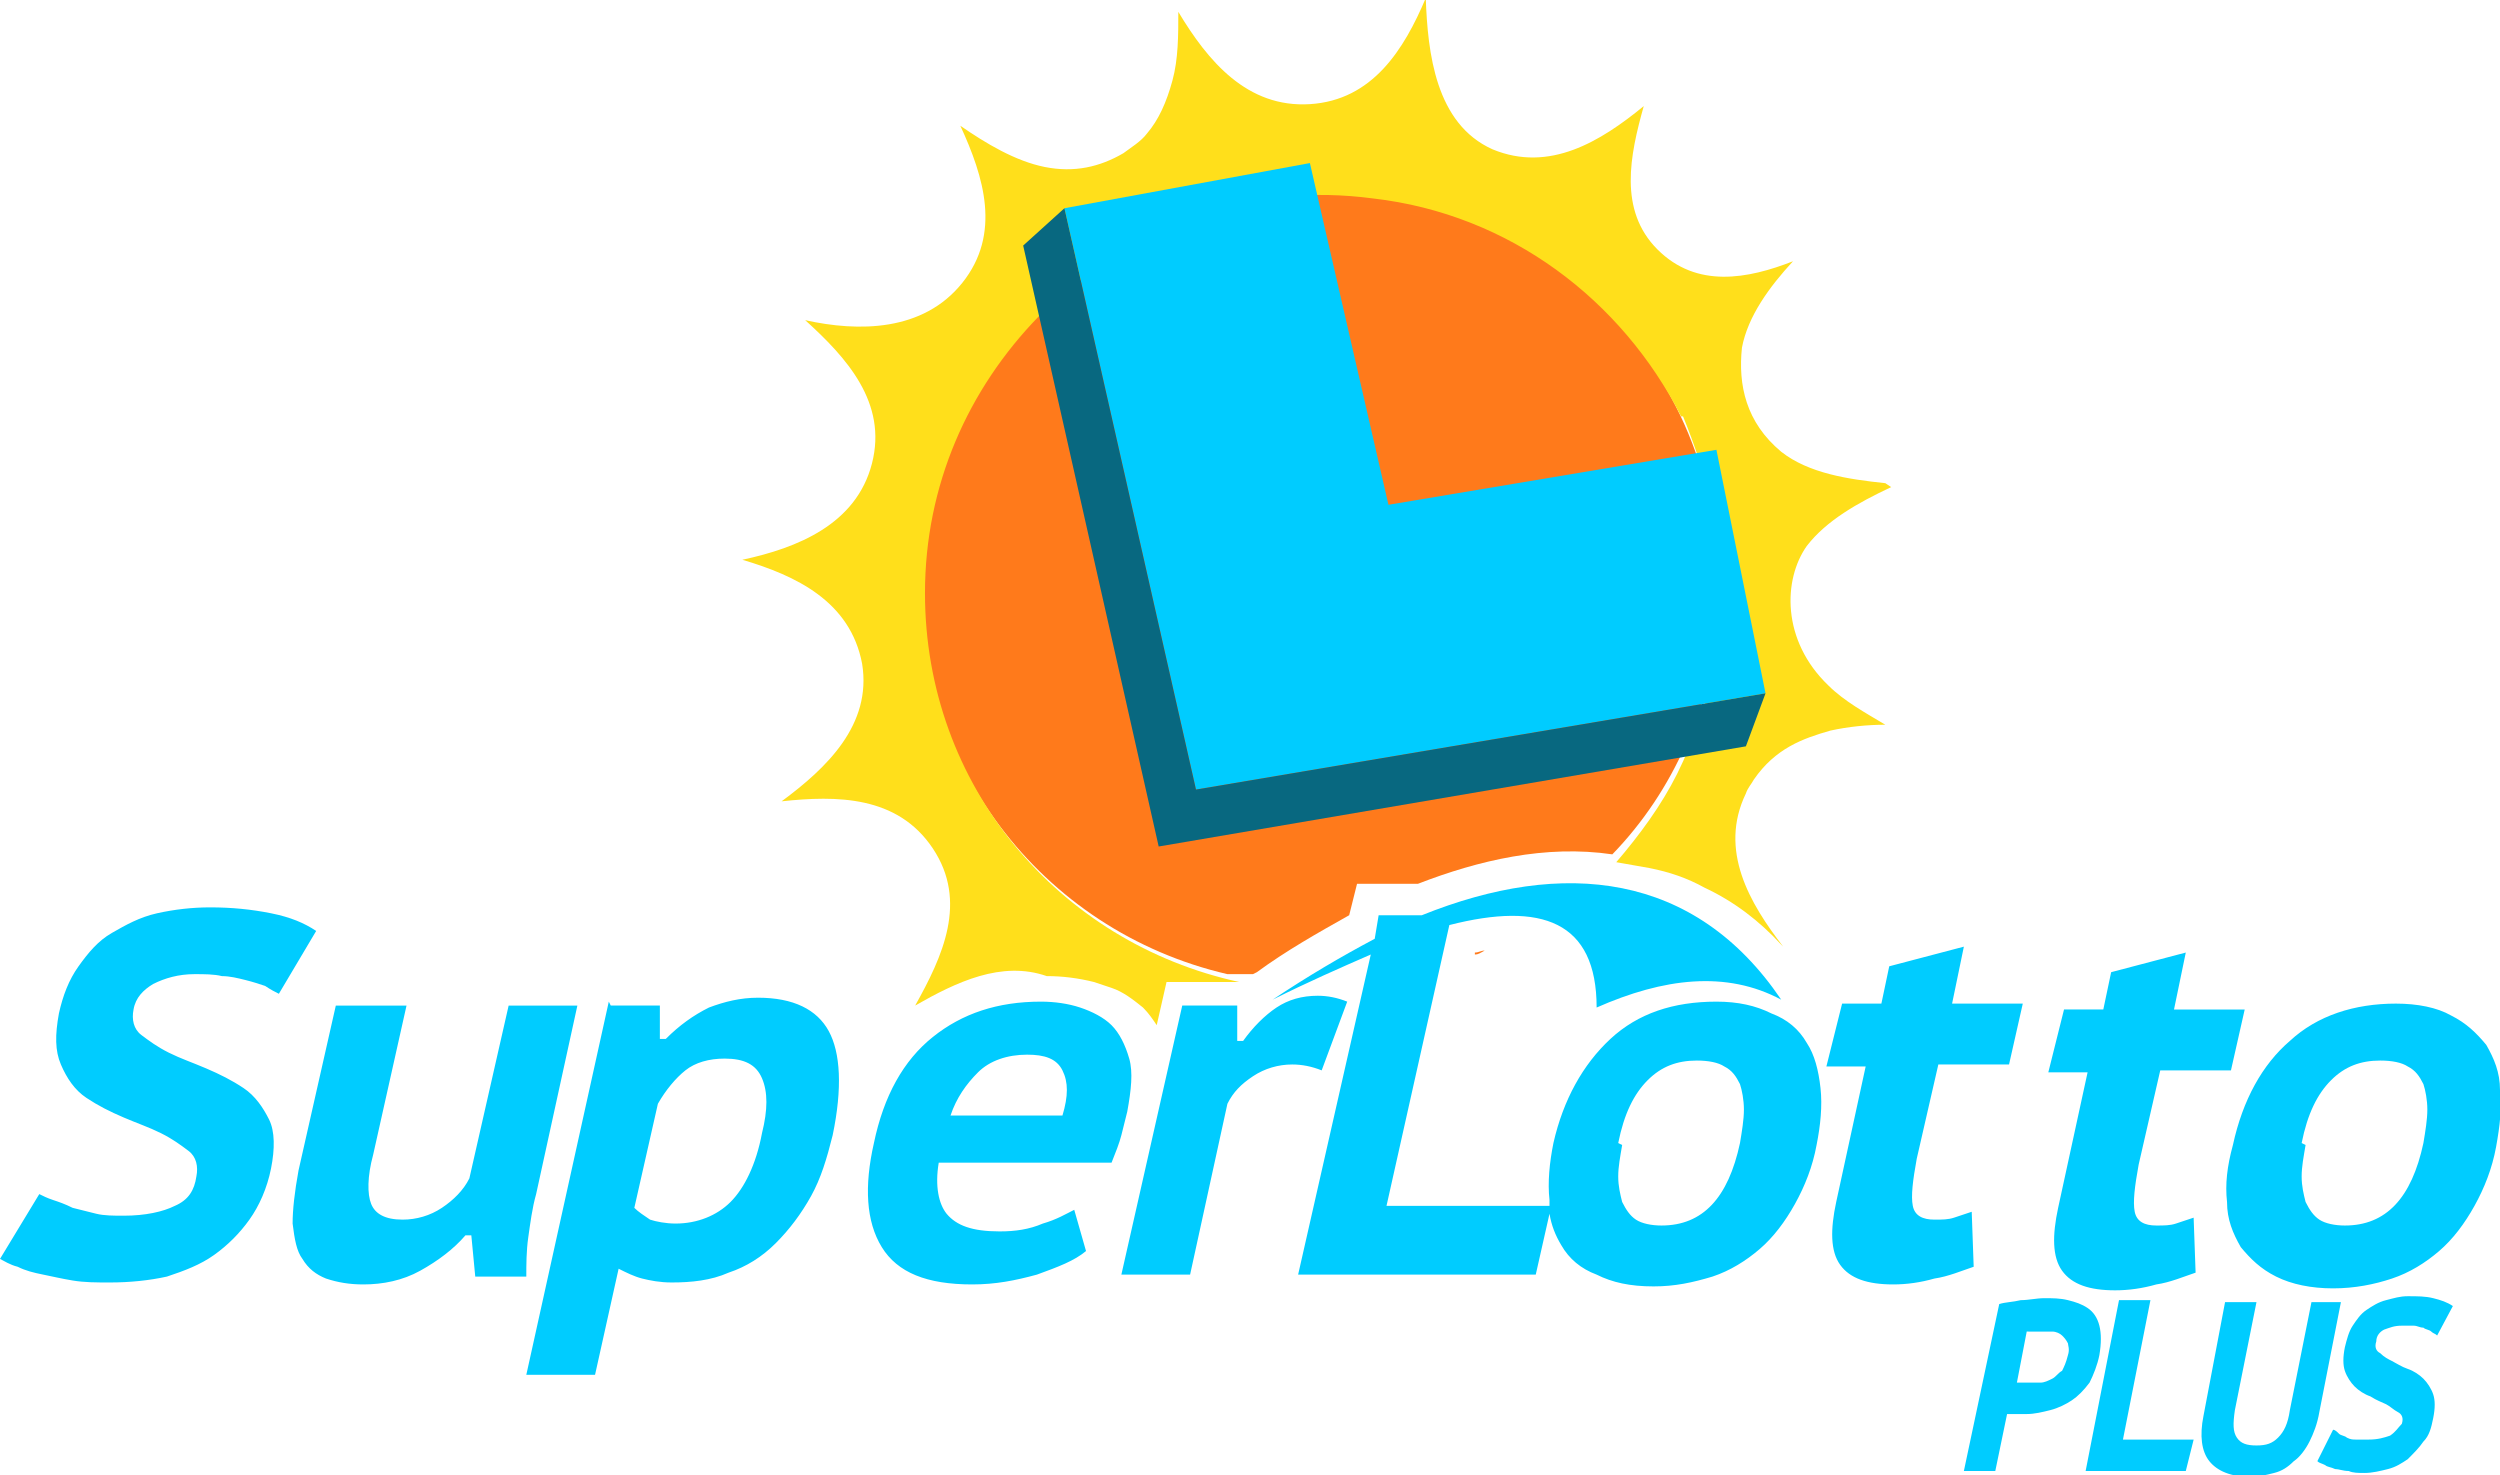 <svg id="Layer_1" xmlns="http://www.w3.org/2000/svg" viewBox="0 0 127.3 75.1" width="2500" height="1475"><style>.st0{fill:#ff7a1b}.st1{fill:#ffdf1b}.st2{fill:#0cf}.st3{fill:#086880}</style><path class="st0" d="M68.4 9.6c11.1.5 19.7 10.2 19.1 21.4-.3 4.9-2.3 9.3-5.4 12.5-3.4-.5-6.8.3-9.9 1.5h-3.1l-.4 1.6c-1.6.9-3.2 1.8-4.7 2.9l-.2.1h-1.3c-9.5-2.2-16.2-10.9-15.6-21 .7-11.2 10.2-19.7 21.5-19zm7.2 38.8c-.2.1-.3.2-.5.2v-.1c.2 0 .3-.1.5-.1z"/><path class="st1" d="M96 24.6c-1.9-.2-3.9-.5-5.3-1.6-1.8-1.5-2.2-3.4-2-5.3.3-1.6 1.4-3.1 2.6-4.4-2.3.9-4.9 1.4-6.9-.6s-1.4-4.8-.7-7.3c-2.2 1.8-4.8 3.4-7.7 2.2-2.9-1.3-3.3-4.9-3.4-7.7-1.1 2.6-2.7 5.2-5.9 5.4-3.2.2-5.2-2.2-6.7-4.7 0 1.2 0 2.4-.3 3.5s-.7 2-1.3 2.7c-.3.4-.8.7-1.2 1-1.2.7-2.5 1-4 .7s-3-1.2-4.3-2.1c1.2 2.6 2.1 5.5.1 8s-5.3 2.5-8 1.9c2.1 1.9 4.2 4.2 3.4 7.3s-3.8 4.3-6.6 4.9c2.7.8 5.5 2.1 6.1 5.3.5 3.1-1.8 5.3-4.1 7 2.8-.3 5.9-.3 7.7 2.4s.5 5.5-.9 8c2.1-1.2 4.4-2.3 6.7-1.5.8 0 1.6.1 2.4.3l.9.3c.6.2 1.1.6 1.6 1 .3.3.5.6.7.9l.5-2.2h3.7c-9.2-2-16-10-16-19.8 0-5.5 2.2-10.4 5.8-14.1 5.1-4.9 10.9-6.8 17-6 7 .8 12.7 5.2 15.7 11.1h.1c2.3 5.6 3 11.5-.3 18.2-.8 1.6-1.9 3.1-3.1 4.5.6.1 1.1.2 1.7.3 1 .2 1.9.5 2.8 1 1.5.7 2.8 1.7 3.9 2.9l.1.1c-1.7-2.2-3.3-4.9-1.9-7.8.1-.3.3-.5.4-.7 1.1-1.6 2.5-2.1 3.9-2.5.9-.2 1.9-.3 2.8-.3-1-.6-2.1-1.2-2.9-2-2.4-2.3-2.3-5.4-1.1-7.1 1-1.3 2.6-2.2 4.3-3l-.3-.2z"/><path class="st2" d="M127.3 55.5c0-.9-.3-1.6-.7-2.3-.5-.6-1-1.1-1.8-1.5-.7-.4-1.7-.6-2.8-.6-2.1 0-4 .6-5.4 1.9-1.4 1.2-2.4 3-2.9 5.3-.3 1.1-.4 2-.3 2.9 0 .9.3 1.6.7 2.3.5.6 1 1.1 1.8 1.5.8.4 1.8.6 2.9.6 1.1 0 2.1-.2 3-.5.9-.3 1.7-.8 2.4-1.4.7-.6 1.3-1.4 1.8-2.3.5-.9.9-1.9 1.1-3 .2-1.1.3-2 .2-2.9zm-3.9 2.7c-.6 2.8-1.9 4.2-4 4.2-.5 0-1-.1-1.3-.3-.3-.2-.5-.5-.7-.9-.1-.4-.2-.8-.2-1.3s.1-1 .2-1.6l-.2-.1c.3-1.5.8-2.5 1.5-3.2.7-.7 1.5-1 2.5-1 .6 0 1.1.1 1.4.3.4.2.6.5.8.9.1.3.2.8.2 1.3s-.1 1.1-.2 1.7zM105.1 51.4h2l.4-1.9 3.8-1-.6 2.9h3.6l-.7 3.1H110l-1.1 4.8c-.2 1.1-.3 1.9-.2 2.4.1.5.5.7 1.1.7.4 0 .7 0 1-.1l.9-.3.1 2.8c-.6.2-1.3.5-2 .6-.7.2-1.4.3-2.1.3-1.3 0-2.2-.3-2.7-1s-.5-1.8-.2-3.2l1.5-6.9h-2l.8-3.2zM93.8 51.1h2l.4-1.9 3.8-1-.6 2.9h3.6l-.7 3.1h-3.6L97.6 59c-.2 1.1-.3 1.9-.2 2.4.1.5.5.7 1.1.7.4 0 .7 0 1-.1l.9-.3.1 2.8c-.6.2-1.3.5-2 .6-.7.2-1.4.3-2.1.3-1.3 0-2.2-.3-2.7-1s-.5-1.8-.2-3.2l1.5-6.9h-2l.8-3.2zM92.7 55.4c-.1-.9-.3-1.7-.7-2.3-.4-.7-1-1.2-1.8-1.5-.8-.4-1.7-.6-2.8-.6-2.2 0-4 .6-5.4 1.9s-2.4 3.1-2.9 5.3c-.2 1-.3 2-.2 2.9v.3h-8.3l3.2-14.3c4.7-1.2 7.5-.2 7.5 4.2 3.4-1.5 6.6-1.9 9.4-.4-4.4-6.5-11.1-7.2-18.3-4.3h-2.2l-.2 1.2c-1.7.9-3.4 1.9-5.2 3.1 1.8-.9 3.4-1.6 5-2.3l-3.7 16.3h12.1l.7-3.1c.1.6.3 1.1.6 1.6.4.7 1 1.2 1.8 1.5.8.4 1.7.6 2.9.6 1.1 0 2-.2 3-.5.9-.3 1.7-.8 2.4-1.4.7-.6 1.3-1.4 1.8-2.3.5-.9.9-1.9 1.1-3 .2-1 .3-2 .2-2.9zm-4.1 2.8c-.6 2.8-1.9 4.2-4 4.2-.5 0-1-.1-1.3-.3s-.5-.5-.7-.9c-.1-.4-.2-.8-.2-1.3s.1-1 .2-1.6l-.2-.1c.3-1.5.8-2.5 1.5-3.2.7-.7 1.5-1 2.5-1 .6 0 1.1.1 1.4.3.4.2.6.5.8.9.1.3.2.8.2 1.3s-.1 1.1-.2 1.7z"/><path class="st2" d="M67.3 54.5c-.5-.2-1-.3-1.5-.3-.7 0-1.4.2-2 .6-.6.4-1 .8-1.3 1.4l-1.9 8.7h-3.5l3.1-13.7H63V53h.3c.5-.7 1.1-1.3 1.7-1.7s1.3-.6 2.1-.6c.5 0 1 .1 1.5.3l-1.3 3.5zM10 59.9c.1-.5 0-1-.4-1.3s-.8-.6-1.4-.9c-.6-.3-1.2-.5-1.9-.8s-1.3-.6-1.9-1-1-1-1.3-1.7-.3-1.5-.1-2.6c.2-.9.5-1.7 1-2.4s1-1.3 1.7-1.7 1.4-.8 2.3-1 1.8-.3 2.7-.3c1.1 0 2.1.1 3.1.3s1.7.5 2.3.9l-1.9 3.2c-.2-.1-.4-.2-.7-.4-.3-.1-.6-.2-1-.3s-.8-.2-1.2-.2c-.4-.1-.9-.1-1.4-.1-.8 0-1.5.2-2.1.5-.5.3-.9.7-1 1.3-.1.5 0 1 .4 1.3s.8.6 1.4.9c.6.3 1.2.5 1.9.8s1.3.6 1.9 1c.6.4 1 1 1.3 1.6s.3 1.5.1 2.5-.6 1.9-1.1 2.6c-.5.7-1.1 1.3-1.8 1.8s-1.5.8-2.4 1.1c-.9.2-1.9.3-2.9.3-.7 0-1.3 0-1.9-.1s-1-.2-1.5-.3-.9-.2-1.3-.4c-.4-.1-.7-.3-.9-.4l2-3.3c.2.1.4.2.7.3s.6.2 1 .4l1.2.3c.4.1.9.1 1.4.1 1.1 0 2-.2 2.6-.5.7-.3 1-.8 1.1-1.5zM20.7 51.2L19 58.8c-.3 1.1-.3 2-.1 2.5.2.5.7.8 1.6.8.7 0 1.4-.2 2-.6.6-.4 1.1-.9 1.4-1.5l2-8.8h3.5l-2.1 9.6c-.2.7-.3 1.5-.4 2.2s-.1 1.4-.1 2h-2.6l-.2-2.1h-.3c-.6.7-1.4 1.3-2.3 1.8s-1.9.7-2.9.7c-.7 0-1.3-.1-1.9-.3-.5-.2-.9-.5-1.2-1-.3-.4-.4-1-.5-1.8 0-.7.1-1.6.3-2.7l1.9-8.4h3.6zM42.2 52.5c-.6-1.1-1.8-1.7-3.6-1.7-.9 0-1.7.2-2.5.5-.8.4-1.5.9-2.2 1.6h-.3v-1.7h-2.5L31 51l-4.2 19h3.5l1.2-5.4c.4.2.8.4 1.2.5.4.1.9.2 1.5.2 1 0 2-.1 2.9-.5.9-.3 1.7-.8 2.4-1.5s1.3-1.5 1.8-2.4c.5-.9.8-1.9 1.1-3.1.5-2.4.4-4.2-.2-5.3zm-3.4 5.2c-.3 1.6-.9 2.8-1.6 3.5-.7.7-1.7 1.1-2.8 1.1-.5 0-1-.1-1.3-.2-.3-.2-.6-.4-.8-.6l1.2-5.3c.4-.7.9-1.3 1.4-1.7.5-.4 1.2-.6 2-.6 1 0 1.6.3 1.9 1s.3 1.6 0 2.8zM57.5 53.9c-.2-.7-.5-1.3-.9-1.7-.4-.4-1-.7-1.6-.9s-1.3-.3-2-.3c-2.2 0-4 .6-5.5 1.8s-2.5 3-3 5.4c-.5 2.2-.4 4 .4 5.3.8 1.3 2.3 1.9 4.6 1.9 1.2 0 2.2-.2 3.3-.5 1.1-.4 1.9-.7 2.5-1.2l-.6-2.1c-.4.2-.9.5-1.6.7-.7.3-1.4.4-2.2.4-1.4 0-2.2-.3-2.7-.9-.4-.5-.6-1.4-.4-2.6h8.8c.2-.5.4-1 .5-1.4l.3-1.2c.2-1.1.3-2 .1-2.7zm-3.4 2.9h-5.7c.3-.9.8-1.6 1.4-2.2.6-.6 1.5-.9 2.5-.9.9 0 1.5.2 1.8.8.3.6.3 1.3 0 2.3zM55.4 63.7v.2-.2zM122.3 72.5c.1-.3 0-.5-.2-.6s-.4-.3-.6-.4-.5-.2-.8-.4c-.3-.1-.6-.3-.8-.5s-.4-.5-.5-.8-.1-.7 0-1.2c.1-.4.2-.8.4-1.1.2-.3.4-.6.7-.8.3-.2.6-.4 1-.5s.7-.2 1.1-.2c.5 0 .9 0 1.3.1s.7.2 1 .4l-.8 1.5c-.1-.1-.2-.1-.3-.2s-.3-.1-.4-.2c-.2 0-.3-.1-.5-.1h-.6c-.4 0-.6.1-.9.2-.2.1-.4.3-.4.6-.1.3 0 .5.2.6.2.2.4.3.6.4s.5.3.8.4.6.3.8.5.4.5.5.8.1.7 0 1.2-.2.9-.5 1.2c-.2.3-.5.6-.8.9-.3.2-.6.4-1 .5s-.8.2-1.2.2c-.3 0-.6 0-.8-.1-.3 0-.5-.1-.7-.1-.2-.1-.4-.1-.5-.2-.2-.1-.3-.1-.4-.2l.8-1.6c.1 0 .2.1.3.2s.3.1.4.2c.2.1.3.1.5.1h.6c.5 0 .8-.1 1.1-.2.3-.2.4-.4.6-.6zM117.7 66.3h1.5l-1.1 5.6c-.1.6-.3 1.1-.5 1.5s-.5.8-.8 1c-.3.3-.6.5-1 .6s-.8.2-1.2.2c-1 0-1.7-.3-2.1-.8s-.5-1.3-.3-2.3l1.1-5.8h1.6l-1.1 5.5c-.1.7-.1 1.1.1 1.4s.5.4 1 .4.8-.1 1.1-.4c.3-.3.5-.7.6-1.4l1.1-5.5zM111.3 74.9h-5.1l1.7-8.7h1.6l-1.4 7.1h3.6l-.4 1.6zM106.9 67.5c-.1-.4-.3-.7-.6-.9s-.6-.3-1-.4c-.4-.1-.8-.1-1.2-.1-.4 0-.8.1-1.2.1-.4.1-.8.1-1.1.2l-1.8 8.5h1.6l.6-2.9h1c.4 0 .8-.1 1.2-.2.4-.1.8-.3 1.1-.5s.6-.5.9-.9c.2-.4.4-.9.5-1.4.1-.6.1-1.1 0-1.5zm-1.6 1.5c-.1.4-.2.6-.3.8-.2.1-.3.3-.5.4-.2.1-.4.2-.6.2h-.6-.6l.5-2.6H104.5c.2 0 .4.1.5.2.1.1.2.2.3.4 0 .1.1.3 0 .6zM87.4 22.9l2.5 12.4-29 4.9-6.7-29.6 12.5-2.3 4 17.4z"/><path class="st3" d="M89.9 35.3l-1 2.7L59 43.1l-6.9-30.6 2.1-1.9 6.7 29.6z"/></svg>
